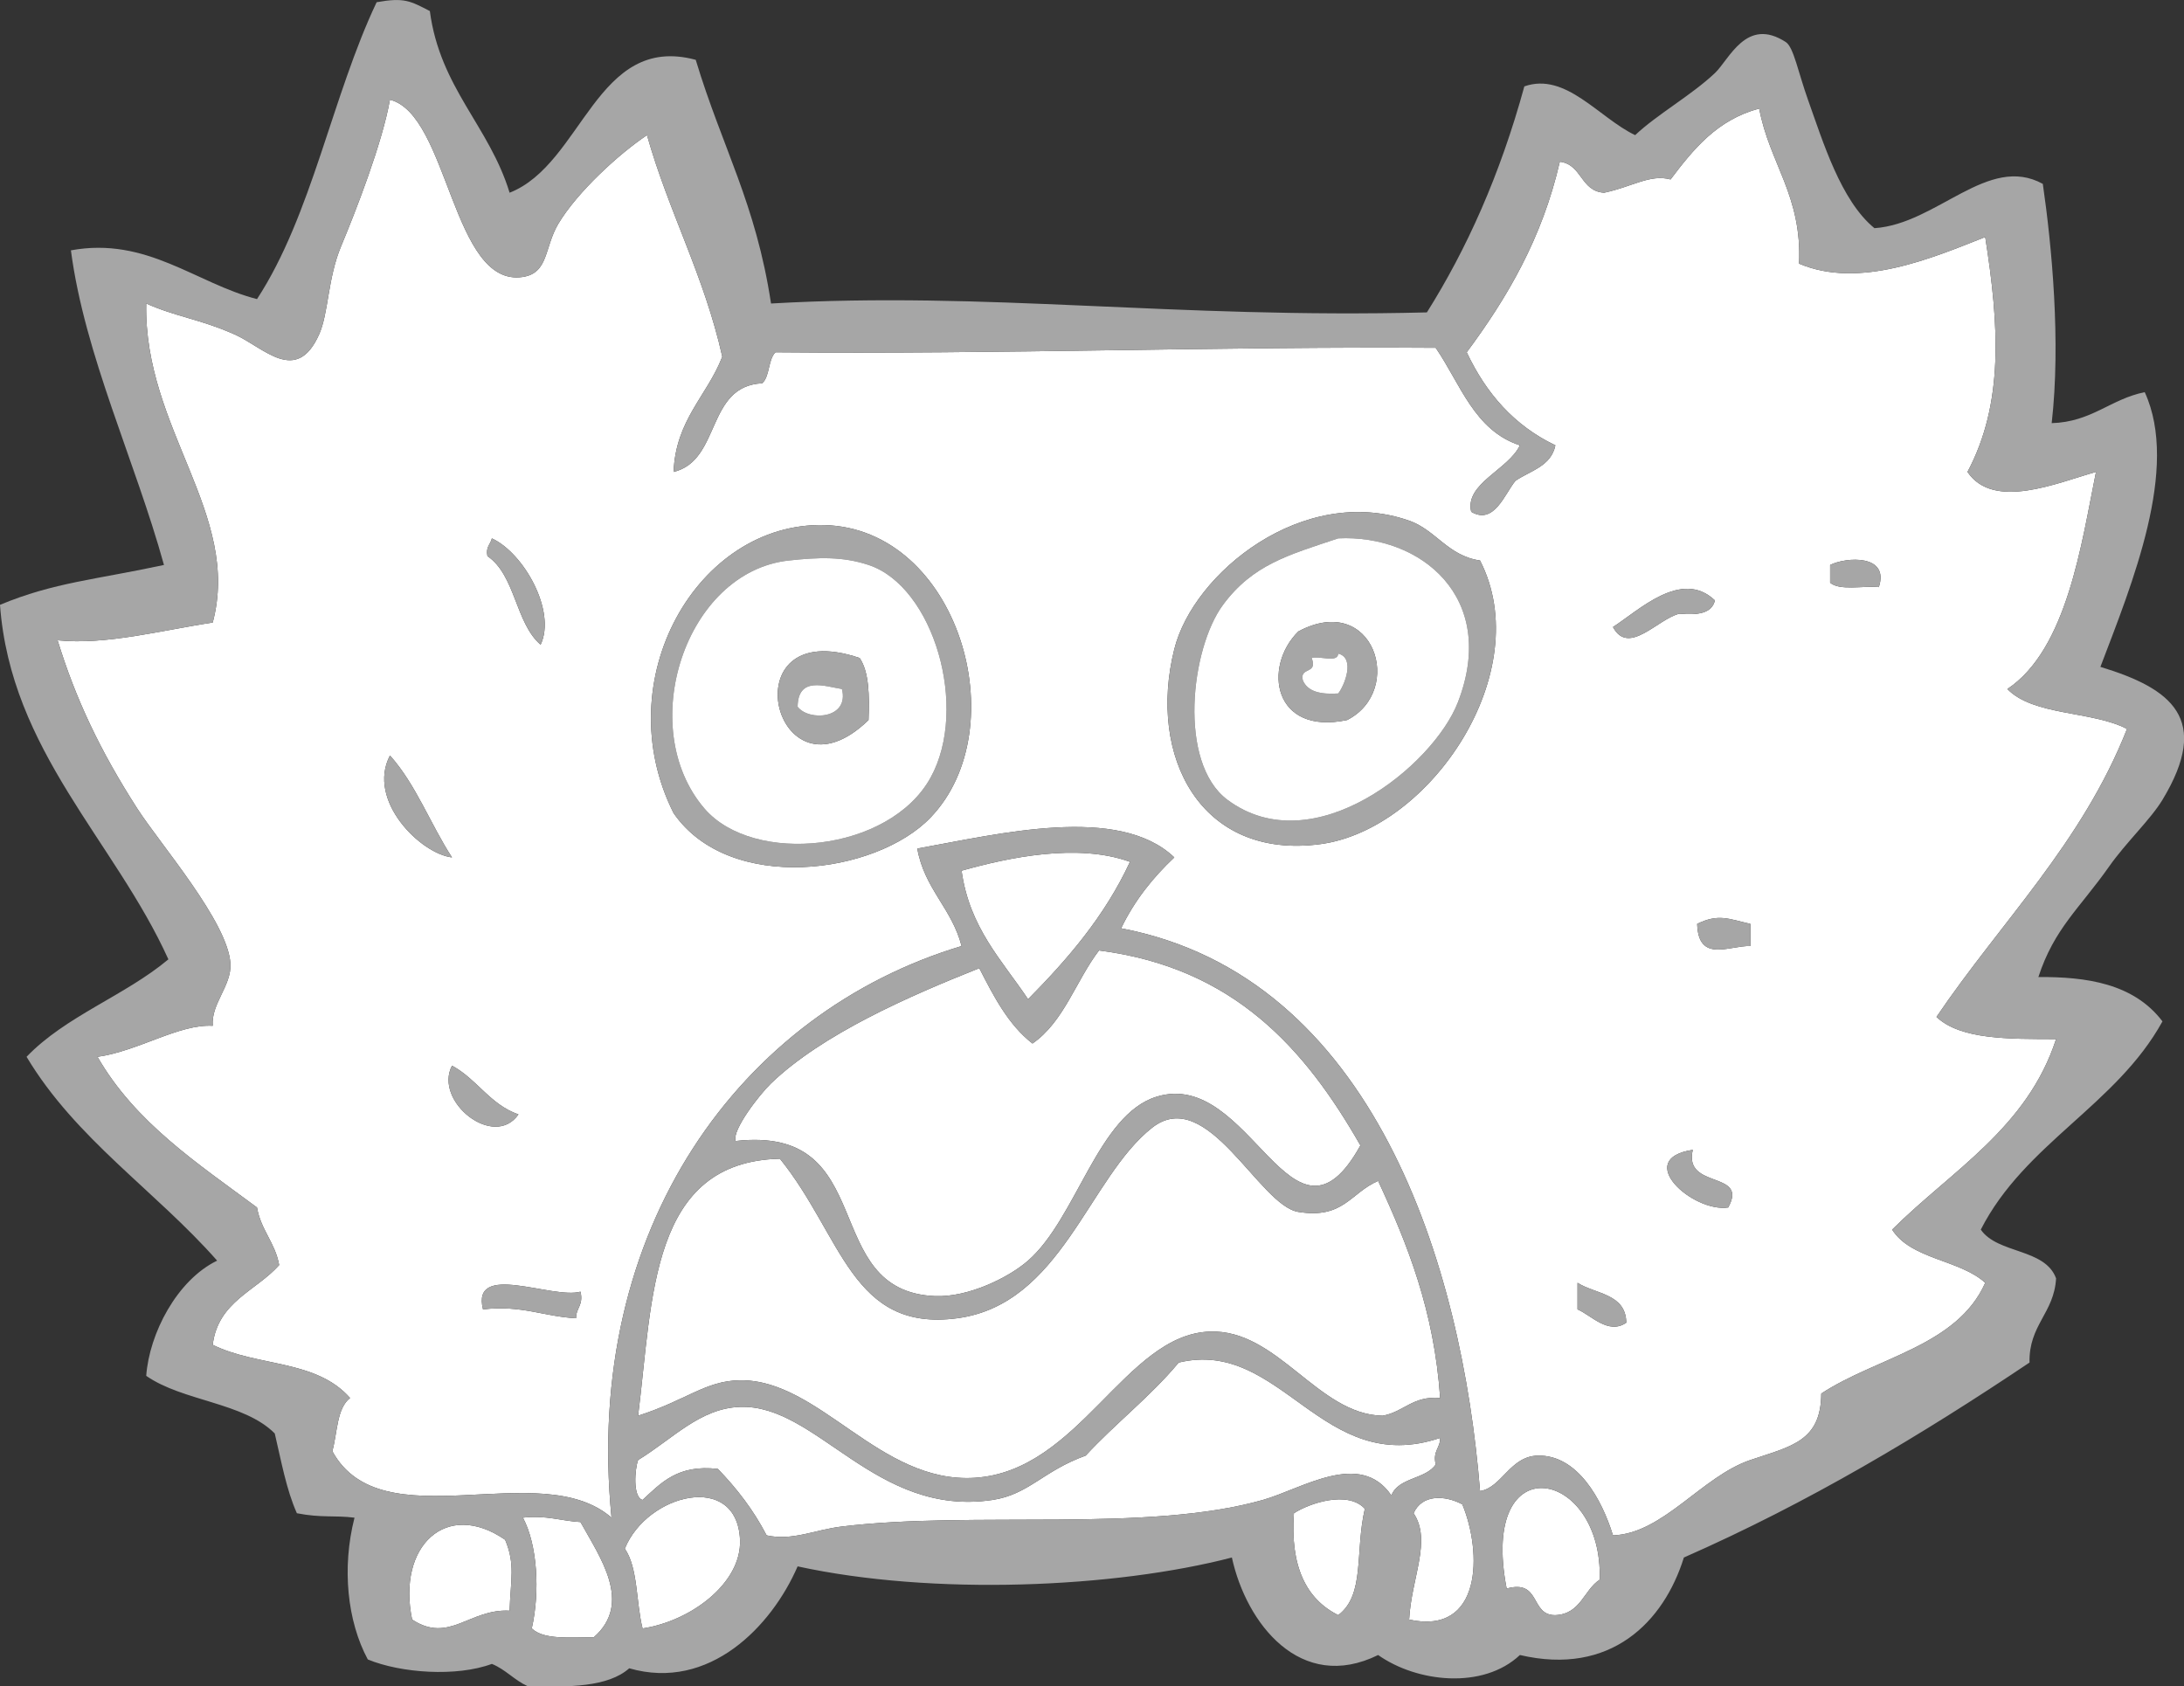 <?xml version="1.0" encoding="UTF-8" standalone="no"?><svg xmlns="http://www.w3.org/2000/svg" xmlns:xlink="http://www.w3.org/1999/xlink" fill="#a6a6a6" height="301" preserveAspectRatio="xMidYMid meet" version="1" viewBox="0.0 0.0 389.8 301.0" width="389.8" zoomAndPan="magnify"><rect x="0.0" y="0.0" width="389.8" height="301.0" fill="#333333" stroke="none"/><defs><clipPath id="a"><path d="M 0 0 L 389.82 0 L 389.82 301.02 L 0 301.02 Z M 0 0"/></clipPath></defs><g><g id="change1_1"><path d="M 69.598 17.793 C 80.117 20.484 80.672 51.383 93.324 49.43 C 97.938 48.715 97.152 44.117 99.652 39.938 C 103.051 34.254 110.449 27.488 115.473 24.121 C 119.363 37.887 125.695 49.223 128.914 63.664 C 126.195 70.695 120.617 74.879 120.219 84.23 C 128.723 82.188 125.973 68.891 136.035 68.41 C 137.426 67.164 137.074 64.176 138.406 62.875 C 178.453 63.25 218.594 61.805 256.246 62.082 C 260.648 68.488 263.121 76.828 271.273 79.48 C 269.203 83.855 261.391 86.312 262.578 91.344 C 266.664 93.781 268.578 88.102 270.484 85.809 C 273.16 83.996 276.855 83.219 277.602 79.48 C 270.281 75.992 265.242 70.227 261.781 62.875 C 268.973 53.188 275.242 42.578 278.395 28.863 C 282.391 29.348 282.082 34.145 286.305 34.398 C 291.352 33.332 294.516 31.035 298.164 32.027 C 302.246 26.617 306.488 21.367 313.984 19.375 C 315.801 29.16 321.656 34.898 321.098 47.055 C 331.887 51.652 344.965 45.996 354.324 42.309 C 356.824 58.176 357.656 72.008 351.156 84.23 C 355.809 91.121 367.133 86.184 374.094 84.23 C 371.516 96.898 368.973 115.855 358.273 122.98 C 362.949 127.801 373.387 126.852 379.629 130.102 C 371.578 150.523 357.117 164.527 345.621 181.508 C 349.973 185.594 358.562 185.434 366.969 185.461 C 361.801 201.375 348.277 208.945 337.711 219.469 C 341.082 224.797 349.773 224.809 354.324 228.961 C 349.297 240.281 334.918 242.246 325.059 248.73 C 325.004 257.254 319.723 258.121 312.402 260.594 C 303.727 263.531 296.82 273.738 287.883 274.039 C 285.879 267.539 281.496 259.621 274.441 259.805 C 269.5 259.93 268.023 265.539 264.156 266.129 C 260.957 225.82 245.195 174.262 200.098 165.688 C 202.5 160.703 205.785 156.613 209.59 153.035 C 199.641 143.539 178.301 148.844 163.719 151.453 C 164.977 158.633 169.906 162.137 171.621 168.855 C 132.191 180.691 104.047 219.25 109.145 270.879 C 96.41 259.82 68.133 275.219 59.316 259.012 C 60.227 255.711 60.098 251.359 62.48 249.523 C 56.402 242.613 45.973 243.984 37.965 240.031 C 38.91 232.281 45.738 230.41 49.828 225.793 C 49.105 221.766 46.566 219.562 45.871 215.516 C 35.273 207.66 24.129 200.348 17.402 188.625 C 24.648 187.621 31.973 182.738 37.965 183.09 C 37.66 179.129 41.34 175.941 41.129 172.016 C 40.723 164.602 28.664 150.773 24.516 144.336 C 17.875 134.016 13.465 124.676 10.281 114.281 C 18.914 115.18 29.094 112.441 37.965 111.117 C 43.117 91.777 25.633 76.527 26.098 54.172 C 31.344 56.527 35.781 56.969 41.918 59.711 C 47.086 62.02 52.875 68.762 56.945 59.711 C 58.66 55.895 58.473 49.688 60.902 43.895 C 63.43 37.844 68.219 25.613 69.598 17.793 M 251.504 92.93 C 232.625 86.332 212.992 102.242 209.59 115.863 C 204.789 135.027 214.289 153.527 235.688 150.66 C 255.293 148.035 274.34 119.891 264.156 100.043 C 258.41 99.207 256.262 94.59 251.504 92.93 M 166.086 145.914 C 181.48 129.867 171.023 94.301 147.109 93.719 C 124.469 93.164 108.285 121.355 120.219 145.125 C 130.18 159.578 156.305 156.117 166.086 145.914 M 86.996 99.254 C 92.02 102.672 91.961 111.164 96.488 115.07 C 99.32 109.105 93.508 98.719 87.793 96.094 C 87.539 97.16 86.66 97.598 86.996 99.254 M 326.641 100.836 L 326.641 104.004 C 328.34 105.465 332.434 104.531 335.336 104.789 C 337.277 98.898 329.484 99.406 326.641 100.836 M 287.883 111.91 C 290.668 117.141 295.887 110.438 299.75 109.535 C 302.93 109.812 305.535 109.523 306.074 107.16 C 300.109 101.48 292.48 108.973 287.883 111.91 M 80.672 153.035 C 76.828 147.125 74.219 139.98 69.598 134.844 C 65.395 142.879 75.09 152.391 80.672 153.035 M 302.91 164.898 C 303.121 171.957 308.711 168.719 312.402 168.855 L 312.402 164.898 C 308.578 164.031 306.719 163.02 302.91 164.898 M 92.535 198.906 C 87.445 197.141 85.141 192.598 80.672 190.207 C 77.363 196.559 88.164 205.199 92.535 198.906 M 308.449 215.516 C 312.141 208.852 300.418 212.379 302.125 205.23 C 291.383 206.855 302.164 216.461 308.449 215.516 M 86.207 233.703 C 93.078 232.898 97.059 234.984 102.816 235.289 C 102.801 233.422 104.18 232.957 103.605 230.543 C 98.594 231.953 84.066 225.086 86.207 233.703 M 281.555 233.703 C 284.008 234.754 287.059 238.293 290.258 236.078 C 290.18 230.883 284.785 231.008 281.555 228.961 L 281.555 233.703" fill="#ffffff" fill-rule="evenodd"/></g><g id="change2_2"><path d="M 264.156 100.043 C 274.34 119.891 255.293 148.035 235.688 150.66 C 214.289 153.527 204.789 135.027 209.59 115.863 C 212.992 102.242 232.625 86.328 251.504 92.93 C 256.262 94.59 258.41 99.207 264.156 100.043 M 218.285 107.953 C 212.535 115.715 210.18 136.117 219.078 142.754 C 234.391 154.172 255.82 136.652 260.203 125.355 C 267.484 106.562 253.441 95.363 238.848 96.09 C 229.953 99.055 223.613 100.766 218.285 107.953" fill="inherit" fill-rule="evenodd"/></g><g id="change2_3"><path d="M 120.215 145.129 C 108.285 121.355 124.469 93.164 147.105 93.715 C 171.023 94.301 181.48 129.867 166.086 145.914 C 156.305 156.117 130.18 159.578 120.215 145.129 M 125.754 144.336 C 134.492 154.477 158.723 152.129 166.086 138.801 C 172.973 126.34 166.637 104.672 155.016 100.836 C 150.414 99.316 146.164 99.457 140.781 100.043 C 122.246 102.066 113.301 129.891 125.754 144.336" fill="inherit" fill-rule="evenodd"/></g><g id="change1_2"><path d="M 238.848 96.09 C 253.441 95.363 267.484 106.562 260.203 125.355 C 255.82 136.652 234.391 154.172 219.078 142.754 C 210.184 136.117 212.535 115.715 218.285 107.953 C 223.613 100.766 229.953 99.055 238.848 96.09 M 231.73 112.699 C 225.328 119.031 227.246 131.293 240.434 128.516 C 250.828 123.227 245.188 105.52 231.73 112.699" fill="#ffffff" fill-rule="evenodd"/></g><g id="change2_4"><path d="M 87.793 96.09 C 93.508 98.719 99.32 109.105 96.488 115.07 C 91.961 111.164 92.02 102.672 86.996 99.254 C 86.66 97.598 87.539 97.16 87.793 96.09" fill="inherit" fill-rule="evenodd"/></g><g id="change1_3"><path d="M 140.781 100.043 C 146.16 99.457 150.414 99.316 155.016 100.836 C 166.637 104.672 172.973 126.344 166.086 138.801 C 158.723 152.129 134.492 154.477 125.754 144.336 C 113.301 129.887 122.246 102.066 140.781 100.043 M 155.016 128.516 C 155.176 124.137 155.129 119.969 153.434 117.445 C 129.738 109.391 138.207 144.836 155.016 128.516" fill="#ffffff" fill-rule="evenodd"/></g><g id="change2_5"><path d="M 335.336 104.789 C 332.434 104.531 328.34 105.465 326.641 104 L 326.641 100.836 C 329.484 99.406 337.277 98.898 335.336 104.789" fill="inherit" fill-rule="evenodd"/></g><g id="change2_6"><path d="M 306.074 107.16 C 305.535 109.523 302.93 109.812 299.75 109.535 C 295.887 110.438 290.668 117.141 287.883 111.91 C 292.48 108.973 300.109 101.48 306.074 107.16" fill="inherit" fill-rule="evenodd"/></g><g id="change2_7"><path d="M 240.434 128.516 C 227.246 131.297 225.328 119.031 231.73 112.699 C 245.188 105.52 250.828 123.227 240.434 128.516 M 234.105 117.445 C 235.25 120.434 231.93 118.965 232.523 121.398 C 233.352 123.465 235.738 123.988 238.848 123.773 C 239.93 122.41 241.957 117.453 238.848 116.656 C 238.754 118.398 235.496 116.988 234.105 117.445" fill="inherit" fill-rule="evenodd"/></g><g id="change2_8"><path d="M 153.438 117.445 C 155.129 119.969 155.176 124.137 155.016 128.516 C 138.207 144.836 129.738 109.391 153.438 117.445 M 142.359 126.141 C 144.336 128.773 151.633 128.344 150.27 122.98 C 147.234 122.508 142.43 120.641 142.359 126.141" fill="inherit" fill-rule="evenodd"/></g><g id="change1_4"><path d="M 238.848 116.656 C 241.957 117.453 239.93 122.41 238.848 123.773 C 235.738 123.984 233.352 123.465 232.523 121.398 C 231.93 118.965 235.25 120.434 234.105 117.445 C 235.496 116.988 238.754 118.398 238.848 116.656" fill="#ffffff" fill-rule="evenodd"/></g><g id="change1_5"><path d="M 150.27 122.98 C 151.633 128.344 144.336 128.773 142.359 126.141 C 142.43 120.641 147.234 122.508 150.27 122.98" fill="#ffffff" fill-rule="evenodd"/></g><g id="change2_9"><path d="M 69.598 134.844 C 74.219 139.98 76.828 147.125 80.672 153.031 C 75.09 152.391 65.395 142.879 69.598 134.844" fill="inherit" fill-rule="evenodd"/></g><g id="change1_6"><path d="M 201.68 153.824 C 197.164 163.551 190.566 171.188 183.488 178.344 C 178.84 171.395 173.031 165.602 171.621 155.406 C 179.984 153.055 192.277 150.426 201.68 153.824" fill="#ffffff" fill-rule="evenodd"/></g><g id="change2_10"><path d="M 312.402 164.898 L 312.402 168.855 C 308.711 168.719 303.121 171.957 302.91 164.898 C 306.719 163.02 308.578 164.031 312.402 164.898" fill="inherit" fill-rule="evenodd"/></g><g id="change1_7"><path d="M 196.145 169.645 C 220.223 172.715 232.93 187.164 242.809 204.441 C 230.594 226.457 223.277 190.535 206.422 195.746 C 195.961 198.973 192.141 217.449 183.488 225.004 C 180.031 228.027 172.836 231.578 166.879 231.336 C 145.898 230.453 157.25 200.738 131.289 203.652 C 130.609 201.738 135.547 195.363 137.613 193.371 C 146.742 184.594 162.129 177.836 174.785 172.805 C 177.371 177.871 179.977 182.91 184.277 186.254 C 189.891 182.371 192.035 175.031 196.145 169.645" fill="#ffffff" fill-rule="evenodd"/></g><g id="change2_11"><path d="M 80.672 190.207 C 85.141 192.598 87.445 197.141 92.535 198.906 C 88.164 205.199 77.359 196.559 80.672 190.207" fill="inherit" fill-rule="evenodd"/></g><g id="change1_8"><path d="M 245.969 210.77 C 251.23 222.113 255.98 233.969 257.039 249.523 C 252.129 249.094 250.57 252.016 246.762 252.684 C 235.176 252.465 228.051 237.219 215.914 237.664 C 200.777 238.211 192.703 262.566 173.996 263.762 C 156.969 264.848 146.309 246.18 132.078 246.359 C 125.914 246.434 122.562 249.902 113.891 252.684 C 116.531 231.598 116.012 207.355 139.199 206.816 C 150.375 220.656 151.973 237.777 170.832 235.289 C 189.461 232.824 194.277 210.195 205.633 201.281 C 215.473 193.555 224.695 215.176 231.73 216.309 C 239.797 217.602 241.004 212.93 245.969 210.77" fill="#ffffff" fill-rule="evenodd"/></g><g id="change2_12"><path d="M 302.125 205.23 C 300.418 212.379 312.141 208.852 308.449 215.516 C 302.164 216.461 291.383 206.855 302.125 205.23" fill="inherit" fill-rule="evenodd"/></g><g id="change2_13"><path d="M 103.605 230.543 C 104.176 232.957 102.801 233.422 102.816 235.289 C 97.059 234.984 93.078 232.898 86.207 233.703 C 84.066 225.086 98.594 231.953 103.605 230.543" fill="inherit" fill-rule="evenodd"/></g><g id="change2_14"><path d="M 281.555 228.961 C 284.785 231.008 290.18 230.883 290.258 236.078 C 287.059 238.293 284.008 234.754 281.555 233.703 L 281.555 228.961" fill="inherit" fill-rule="evenodd"/></g><g id="change1_9"><path d="M 257.039 256.645 C 257.059 258.504 255.676 258.973 256.246 261.387 C 254.445 264.062 249.57 263.672 248.336 266.922 C 242.773 258.734 232.426 265.719 225.402 267.715 C 204.738 273.582 173.746 269.625 150.27 272.457 C 145.348 273.047 141.445 275.062 136.824 274.039 C 134.488 269.523 131.496 265.66 128.129 262.18 C 120.957 261.336 117.98 264.688 114.684 267.715 C 112.906 267.223 113.297 262.184 113.891 260.594 C 120.152 256.758 124.93 251.363 132.078 251.109 C 145.828 250.605 156.254 270.867 177.16 267.715 C 183.621 266.742 186.18 262.531 193.77 259.805 C 199.086 254.051 205.348 249.242 210.375 243.195 C 228.73 238.77 235.902 263.773 257.039 256.645" fill="#ffffff" fill-rule="evenodd"/></g><g id="change1_10"><path d="M 285.512 281.949 C 282.641 283.824 282.145 288.078 277.602 288.277 C 273.039 288.359 275.094 281.828 268.906 283.535 C 263.895 257.672 286.16 262.121 285.512 281.949" fill="#ffffff" fill-rule="evenodd"/></g><g id="change1_11"><path d="M 114.684 290.652 C 113.516 286.02 113.891 279.84 111.516 276.414 C 115.48 266.602 131.555 262.566 132.078 274.832 C 132.406 282.484 123.402 289.332 114.684 290.652" fill="#ffffff" fill-rule="evenodd"/></g><g id="change1_12"><path d="M 260.996 268.504 C 264.566 277.105 264.523 291.926 251.504 289.07 C 251.891 281.656 255.578 274.965 252.297 270.09 C 253.801 266.691 257.863 266.84 260.996 268.504" fill="#ffffff" fill-rule="evenodd"/></g><g id="change1_13"><path d="M 243.594 269.297 C 241.805 277.047 243.664 284.633 238.848 288.277 C 233.043 285.383 230.262 279.461 230.938 270.09 C 233.66 268.312 240.574 265.961 243.594 269.297" fill="#ffffff" fill-rule="evenodd"/></g><g id="change1_14"><path d="M 93.328 270.879 C 97.492 270.402 100.121 271.465 103.605 271.664 C 107.062 277.941 112.977 286.094 105.98 292.23 C 101.773 292.215 97.051 292.727 94.91 290.652 C 96.41 284.07 95.906 275.668 93.328 270.879" fill="#ffffff" fill-rule="evenodd"/></g><g id="change1_15"><path d="M 90.16 274.832 C 91.996 279.207 91.137 281.91 90.953 287.484 C 83.777 287.098 80.188 293.422 73.555 289.07 C 70.824 275.934 79.668 267.59 90.16 274.832" fill="#ffffff" fill-rule="evenodd"/></g><g clip-path="url(#a)" id="change2_1"><path d="M 76.719 1.973 C 78.535 15.711 87.32 22.48 90.953 34.398 C 104.016 29.281 106.395 5.906 124.172 10.676 C 128.926 26.426 134.891 36.234 137.613 54.172 C 176.195 51.949 209.43 56.91 254.672 55.758 C 261.77 44.465 267.715 31.289 272.066 15.418 C 279.449 12.82 285.363 21.023 291.84 24.121 C 295.754 20.426 301.887 17.004 306.074 13.047 C 308.656 10.609 311.672 2.926 318.73 7.508 C 320.133 8.422 320.949 12.949 322.684 17.793 C 325.348 25.242 328.551 35.832 334.551 40.727 C 345.734 39.969 354.832 27.434 364.602 32.82 C 366.199 43.84 367.84 61 366.184 75.527 C 373.348 75.309 376.656 71.238 382.789 69.992 C 389.031 83.566 380.531 104.172 374.879 119.027 C 387.586 122.887 394.691 128.305 385.957 142.754 C 383.812 146.297 379.48 150.328 376.465 154.617 C 371.141 162.184 366.66 165.676 363.809 174.387 C 372.262 174.332 380.789 175.484 385.957 182.301 C 377.719 197.262 361.355 204.098 353.531 219.469 C 356.551 223.832 364.992 222.77 366.969 228.168 C 366.617 234.398 362.086 236.457 362.227 243.195 C 342.977 256.102 322.875 268.172 300.539 277.992 C 296.969 289.48 287.488 299.188 271.273 295.395 C 264.691 301.594 252.906 300.293 245.969 295.395 C 232.121 302.211 222.426 289.766 219.867 277.992 C 198.875 283.449 166.488 284.832 142.359 279.574 C 137.73 290.273 126.59 301.879 112.305 297.766 C 108.539 301.117 101.488 301.184 94.117 300.93 C 91.773 299.852 90.223 297.969 87.789 296.98 C 81.5 299.32 71.566 298.633 65.645 296.188 C 61.992 289.391 60.977 279.863 63.273 270.883 C 59.652 270.43 57.395 270.949 52.988 270.09 C 51.109 265.906 50.195 260.758 49.039 255.852 C 43.52 250.297 32.617 250.121 26.098 245.566 C 26.645 238.023 31.566 228.496 38.754 225.004 C 27.762 212.535 13.531 203.305 4.742 188.625 C 11.707 181.352 22.312 177.715 30.055 171.227 C 20.523 150.16 1.906 134.02 0 107.953 C 9.598 103.945 17.238 103.434 29.266 100.836 C 24.113 82.195 15.113 63.395 12.656 44.684 C 26.191 42.184 35.027 50.617 45.871 53.383 C 55.664 38.395 59.25 17.195 67.223 0.395 C 72.188 -0.492 73.238 0.184 76.719 1.973 M 60.902 43.895 C 58.473 49.688 58.66 55.895 56.945 59.711 C 52.875 68.762 47.086 62.02 41.922 59.711 C 35.781 56.969 31.344 56.527 26.098 54.172 C 25.633 76.527 43.117 91.777 37.965 111.117 C 29.094 112.441 18.914 115.18 10.281 114.281 C 13.465 124.676 17.875 134.016 24.516 144.336 C 28.664 150.773 40.723 164.602 41.129 172.016 C 41.34 175.941 37.66 179.133 37.965 183.09 C 31.973 182.738 24.648 187.621 17.402 188.625 C 24.129 200.348 35.273 207.66 45.871 215.516 C 46.566 219.562 49.105 221.766 49.828 225.793 C 45.734 230.41 38.91 232.281 37.965 240.031 C 45.973 243.984 56.402 242.613 62.48 249.523 C 60.098 251.359 60.227 255.711 59.316 259.012 C 68.133 275.219 96.41 259.82 109.145 270.883 C 104.047 219.25 132.191 180.691 171.625 168.855 C 169.906 162.137 164.977 158.633 163.719 151.453 C 178.301 148.844 199.641 143.539 209.59 153.031 C 205.785 156.613 202.5 160.703 200.098 165.688 C 245.195 174.262 260.957 225.82 264.156 266.129 C 268.023 265.539 269.5 259.93 274.441 259.805 C 281.496 259.621 285.879 267.539 287.883 274.039 C 296.82 273.738 303.727 263.531 312.402 260.594 C 319.723 258.121 325.004 257.254 325.059 248.73 C 334.918 242.246 349.297 240.281 354.32 228.961 C 349.773 224.809 341.082 224.797 337.711 219.469 C 348.277 208.945 361.801 201.375 366.969 185.461 C 358.562 185.434 349.973 185.594 345.621 181.508 C 357.117 164.527 371.578 150.523 379.629 130.102 C 373.387 126.852 362.945 127.801 358.273 122.98 C 368.973 115.855 371.516 96.898 374.094 84.23 C 367.133 86.184 355.809 91.121 351.156 84.23 C 357.656 72.008 356.824 58.176 354.32 42.309 C 344.965 45.996 331.887 51.652 321.098 47.055 C 321.656 34.898 315.801 29.16 313.984 19.375 C 306.488 21.367 302.246 26.617 298.164 32.027 C 294.516 31.035 291.352 33.332 286.305 34.398 C 282.082 34.145 282.391 29.348 278.395 28.863 C 275.238 42.578 268.973 53.188 261.781 62.875 C 265.242 70.223 270.281 75.992 277.602 79.484 C 276.855 83.219 273.16 83.996 270.484 85.809 C 268.578 88.102 266.664 93.781 262.578 91.344 C 261.391 86.312 269.203 83.855 271.273 79.484 C 263.121 76.828 260.648 68.484 256.246 62.082 C 218.594 61.805 178.457 63.25 138.406 62.875 C 137.074 64.176 137.426 67.168 136.035 68.41 C 125.973 68.891 128.723 82.188 120.219 84.23 C 120.617 74.879 126.195 70.695 128.914 63.664 C 125.695 49.223 119.363 37.887 115.469 24.121 C 110.449 27.488 103.051 34.254 99.652 39.938 C 97.152 44.117 97.938 48.715 93.328 49.43 C 80.672 51.383 80.117 20.484 69.598 17.793 C 68.219 25.613 63.43 37.844 60.902 43.895 M 171.625 155.406 C 173.031 165.602 178.84 171.395 183.488 178.344 C 190.566 171.188 197.164 163.551 201.68 153.824 C 192.277 150.426 179.984 153.055 171.625 155.406 M 184.277 186.254 C 179.973 182.91 177.371 177.871 174.785 172.805 C 162.129 177.836 146.742 184.594 137.613 193.371 C 135.547 195.363 130.609 201.738 131.285 203.652 C 157.25 200.738 145.898 230.453 166.879 231.336 C 172.84 231.578 180.031 228.027 183.488 225.004 C 192.141 217.449 195.965 198.973 206.422 195.746 C 223.277 190.535 230.594 226.457 242.809 204.441 C 232.93 187.164 220.223 172.715 196.145 169.645 C 192.035 175.031 189.891 182.371 184.277 186.254 M 231.73 216.309 C 224.695 215.176 215.473 193.555 205.633 201.281 C 194.277 210.195 189.457 232.824 170.832 235.289 C 151.973 237.777 150.375 220.656 139.199 206.816 C 116.012 207.355 116.527 231.598 113.891 252.684 C 122.562 249.902 125.914 246.434 132.078 246.359 C 146.309 246.18 156.969 264.848 174 263.762 C 192.703 262.566 200.777 238.211 215.914 237.664 C 228.051 237.219 235.176 252.465 246.762 252.684 C 250.57 252.016 252.129 249.094 257.039 249.523 C 255.98 233.969 251.23 222.113 245.969 210.77 C 241.004 212.93 239.797 217.602 231.73 216.309 M 210.375 243.195 C 205.348 249.242 199.086 254.051 193.77 259.805 C 186.18 262.531 183.621 266.742 177.156 267.715 C 156.254 270.867 145.828 250.605 132.078 251.109 C 124.93 251.363 120.152 256.758 113.891 260.594 C 113.297 262.184 112.906 267.223 114.684 267.715 C 117.98 264.688 120.957 261.336 128.129 262.18 C 131.496 265.66 134.488 269.523 136.824 274.039 C 141.445 275.062 145.348 273.047 150.27 272.457 C 173.742 269.625 204.738 273.582 225.402 267.715 C 232.426 265.719 242.773 258.734 248.336 266.922 C 249.57 263.672 254.445 264.062 256.246 261.387 C 255.676 258.973 257.059 258.504 257.039 256.645 C 235.902 263.773 228.73 238.77 210.375 243.195 M 268.906 283.535 C 275.094 281.828 273.039 288.359 277.602 288.277 C 282.145 288.078 282.641 283.824 285.512 281.949 C 286.16 262.121 263.895 257.672 268.906 283.535 M 132.078 274.832 C 131.555 262.566 115.48 266.602 111.516 276.414 C 113.891 279.84 113.512 286.02 114.684 290.652 C 123.402 289.332 132.406 282.484 132.078 274.832 M 252.297 270.09 C 255.578 274.965 251.891 281.656 251.504 289.07 C 264.523 291.926 264.566 277.105 260.996 268.504 C 257.863 266.84 253.801 266.691 252.297 270.09 M 230.938 270.09 C 230.262 279.461 233.043 285.383 238.848 288.277 C 243.664 284.633 241.805 277.047 243.594 269.297 C 240.574 265.961 233.66 268.312 230.938 270.09 M 94.91 290.652 C 97.051 292.727 101.773 292.215 105.98 292.23 C 112.977 286.094 107.062 277.941 103.605 271.664 C 100.121 271.465 97.492 270.402 93.328 270.883 C 95.906 275.668 96.41 284.066 94.91 290.652 M 73.555 289.07 C 80.188 293.422 83.777 287.098 90.953 287.484 C 91.137 281.91 91.996 279.207 90.16 274.832 C 79.668 267.59 70.824 275.934 73.555 289.07" fill="inherit" fill-rule="evenodd"/></g></g></svg>
